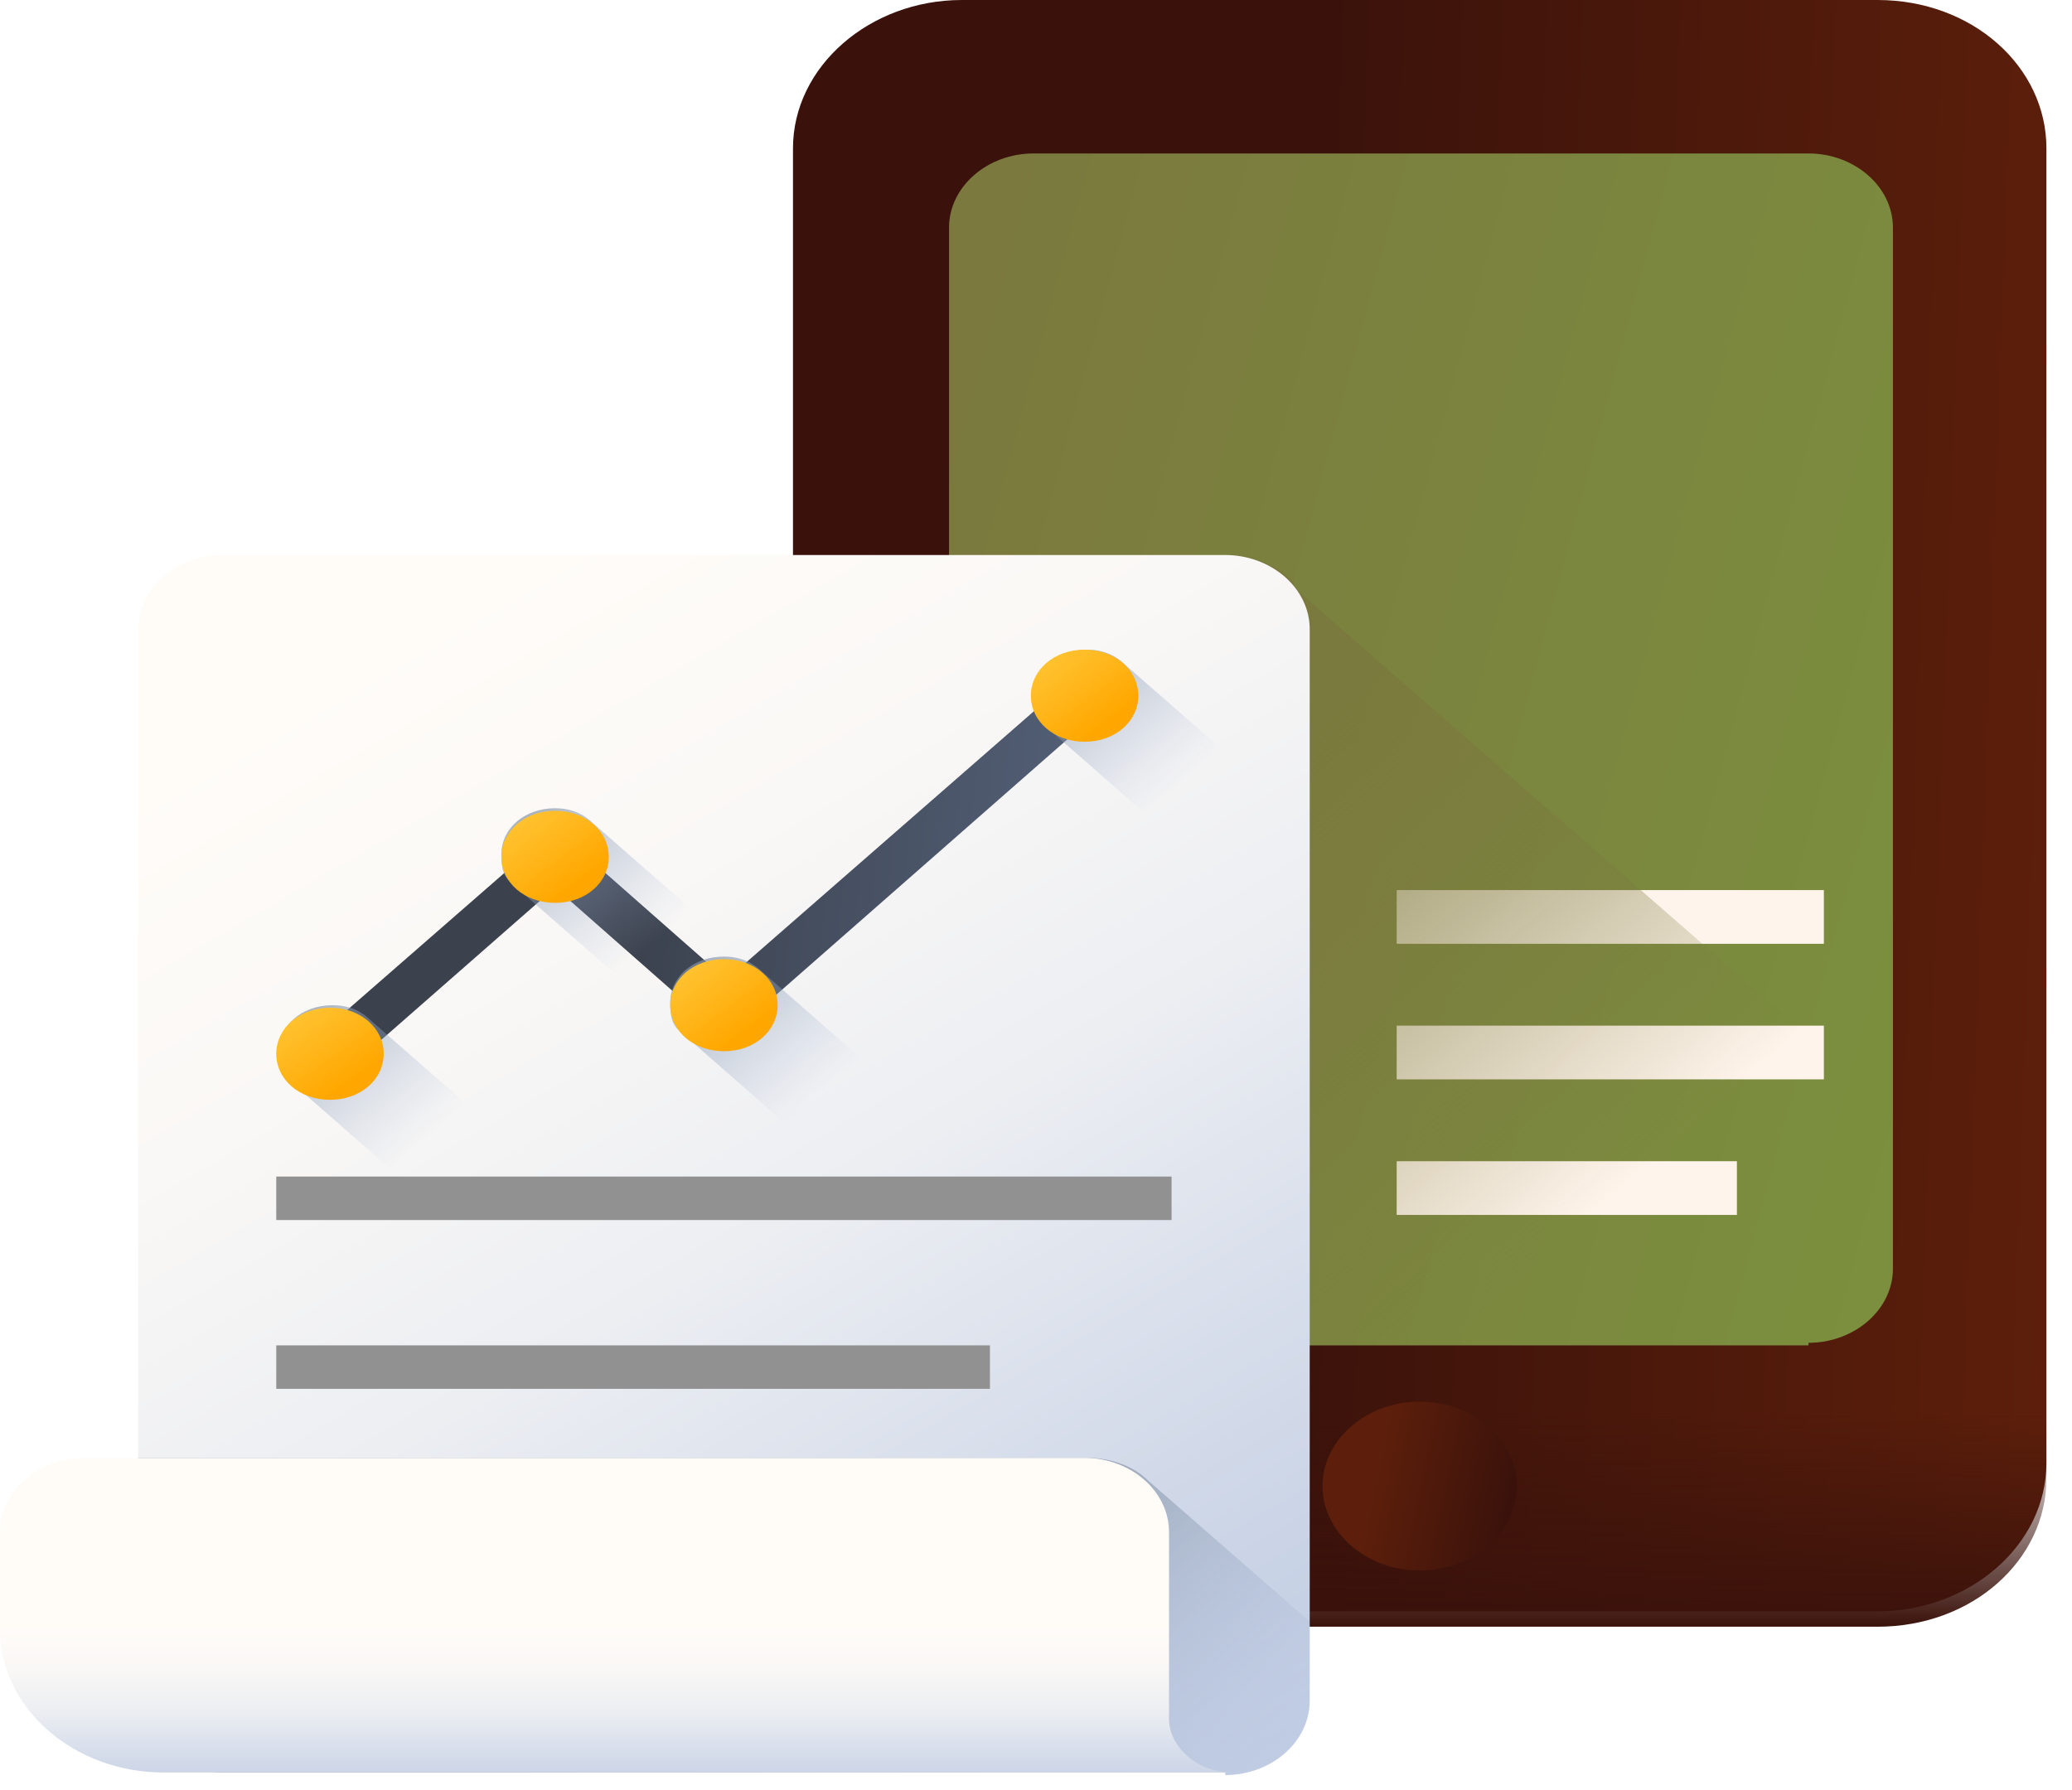 <?xml version="1.0" encoding="UTF-8"?>
<svg id="_Слой_1" data-name="Слой_1" xmlns="http://www.w3.org/2000/svg" width="81" height="70" version="1.1" xmlns:xlink="http://www.w3.org/1999/xlink" viewBox="0 0 81 70">
  <!-- Generator: Adobe Illustrator 29.2.1, SVG Export Plug-In . SVG Version: 2.1.0 Build 116)  -->
  <defs>
    <style>
      .st0 {
        fill: url(#_Безымянный_градиент_15);
      }

      .st1 {
        fill: url(#_Безымянный_градиент_12);
      }

      .st2 {
        fill: url(#_Безымянный_градиент_127);
      }

      .st3 {
        fill: #fff4eb;
      }

      .st4 {
        fill: url(#_Безымянный_градиент_14);
      }

      .st5 {
        fill: url(#_Безымянный_градиент_140);
      }

      .st6 {
        fill: url(#_Безымянный_градиент_7);
      }

      .st7 {
        fill: url(#_Безымянный_градиент_17);
      }

      .st8 {
        fill: url(#_Безымянный_градиент_16);
      }

      .st9 {
        fill: url(#_Безымянный_градиент_65);
      }

      .st10 {
        fill: url(#_Безымянный_градиент_9);
      }

      .st11 {
        fill: url(#_Безымянный_градиент_11);
      }

      .st12 {
        fill: url(#_Безымянный_градиент_10);
      }

      .st13 {
        fill: #919191;
      }

      .st14 {
        fill: url(#_Безымянный_градиент_77);
      }

      .st15 {
        fill: url(#_Безымянный_градиент_13);
      }

      .st16 {
        fill: url(#_Безымянный_градиент_8);
      }

      .st17 {
        fill: url(#_Безымянный_градиент_132);
      }

      .st18 {
        fill: url(#_Безымянный_градиент_6);
      }
    </style>
    <linearGradient id="_Безымянный_градиент_132" data-name="Безымянный градиент 132" x1="30" y1="41.4" x2="80.6" y2="39.6" gradientTransform="translate(0 72) scale(1 -1)" gradientUnits="userSpaceOnUse">
      <stop offset=".4" stop-color="#3a120b"/>
      <stop offset="1" stop-color="#5d1f0b"/>
    </linearGradient>
    <linearGradient id="_Безымянный_градиент_127" data-name="Безымянный градиент 127" x1="55.5" y1="16.8" x2="55.5" y2="8.4" gradientTransform="translate(0 72) scale(1 -1)" gradientUnits="userSpaceOnUse">
      <stop offset="0" stop-color="#3a120b" stop-opacity="0"/>
      <stop offset="0" stop-color="#3a120b" stop-opacity="0"/>
      <stop offset=".5" stop-color="#3a120b" stop-opacity=".5"/>
      <stop offset=".8" stop-color="#3a120b" stop-opacity=".8"/>
      <stop offset="1" stop-color="#3a120b"/>
    </linearGradient>
    <linearGradient id="_Безымянный_градиент_65" data-name="Безымянный градиент 65" x1="34.8" y1="48.3" x2="77.3" y2="36.9" gradientTransform="translate(0 72) scale(1 -1)" gradientUnits="userSpaceOnUse">
      <stop offset="0" stop-color="#7b793e"/>
      <stop offset="1" stop-color="#7b8f3e"/>
    </linearGradient>
    <linearGradient id="_Безымянный_градиент_140" data-name="Безымянный градиент 140" x1="51.4" y1="14.8" x2="59.1" y2="13.2" gradientTransform="translate(0 72) scale(1 -1)" gradientUnits="userSpaceOnUse">
      <stop offset=".3" stop-color="#5d1f0b"/>
      <stop offset="1" stop-color="#3a120b"/>
    </linearGradient>
    <linearGradient id="_Безымянный_градиент_77" data-name="Безымянный градиент 77" x1="58.7" y1="21.4" x2="42.2" y2="40.2" gradientTransform="translate(0 72) scale(1 -1)" gradientUnits="userSpaceOnUse">
      <stop offset="0" stop-color="#7b793e" stop-opacity="0"/>
      <stop offset=".6" stop-color="#7b793e" stop-opacity=".6"/>
      <stop offset="1" stop-color="#7b793e"/>
    </linearGradient>
    <linearGradient id="_Безымянный_градиент_6" data-name="Безымянный градиент 6" x1="16" y1="47.7" x2="50.6" y2="-11.8" gradientTransform="translate(0 72) scale(1 -1)" gradientUnits="userSpaceOnUse">
      <stop offset="0" stop-color="#fffcf8"/>
      <stop offset=".2" stop-color="#faf8f6"/>
      <stop offset=".4" stop-color="#eceef2"/>
      <stop offset=".6" stop-color="#d5dcea"/>
      <stop offset=".9" stop-color="#b5c4df"/>
      <stop offset="1" stop-color="#a1b5d8"/>
    </linearGradient>
    <linearGradient id="_Безымянный_градиент_7" data-name="Безымянный градиент 7" x1="39.2" y1="-5.9" x2="26.4" y2="8.7" gradientTransform="translate(0 72) scale(1 -1)" gradientUnits="userSpaceOnUse">
      <stop offset="0" stop-color="#a1b5d8" stop-opacity="0"/>
      <stop offset="0" stop-color="#9fb3d5" stop-opacity="0"/>
      <stop offset=".5" stop-color="#8898af" stop-opacity=".5"/>
      <stop offset=".8" stop-color="#798898" stop-opacity=".8"/>
      <stop offset="1" stop-color="#748290"/>
    </linearGradient>
    <linearGradient id="_Безымянный_градиент_8" data-name="Безымянный градиент 8" x1="24.1" y1="8.5" x2="24.1" y2="0" gradientTransform="translate(0 72) scale(1 -1)" gradientUnits="userSpaceOnUse">
      <stop offset="0" stop-color="#fffcf8"/>
      <stop offset=".2" stop-color="#faf8f6"/>
      <stop offset=".4" stop-color="#eceef2"/>
      <stop offset=".6" stop-color="#d5dcea"/>
      <stop offset=".9" stop-color="#b5c4df"/>
      <stop offset="1" stop-color="#a1b5d8"/>
    </linearGradient>
    <linearGradient id="_Безымянный_градиент_9" data-name="Безымянный градиент 9" x1="11.8" y1="39.4" x2="43.3" y2="36.4" gradientTransform="translate(0 72) scale(1 -1)" gradientUnits="userSpaceOnUse">
      <stop offset=".4" stop-color="#3b414d"/>
      <stop offset="1" stop-color="#546179"/>
    </linearGradient>
    <linearGradient id="_Безымянный_градиент_10" data-name="Безымянный градиент 10" x1="25.4" y1="35" x2="18.7" y2="42.8" gradientTransform="translate(0 72) scale(1 -1)" gradientUnits="userSpaceOnUse">
      <stop offset="0" stop-color="#a1b5d8" stop-opacity="0"/>
      <stop offset="1" stop-color="#748290"/>
    </linearGradient>
    <linearGradient id="_Безымянный_градиент_11" data-name="Безымянный градиент 11" x1="16.6" y1="27.4" x2="9.9" y2="35.1" gradientTransform="translate(0 72) scale(1 -1)" gradientUnits="userSpaceOnUse">
      <stop offset="0" stop-color="#a1b5d8" stop-opacity="0"/>
      <stop offset="1" stop-color="#748290"/>
    </linearGradient>
    <linearGradient id="_Безымянный_градиент_12" data-name="Безымянный градиент 12" x1="11.4" y1="33" x2="13.7" y2="29.7" gradientTransform="translate(0 72) scale(1 -1)" gradientUnits="userSpaceOnUse">
      <stop offset="0" stop-color="#ffc738"/>
      <stop offset=".4" stop-color="#ffbb23"/>
      <stop offset="1" stop-color="#ffa700"/>
    </linearGradient>
    <linearGradient id="_Безымянный_градиент_13" data-name="Безымянный градиент 13" x1="20.1" y1="40.6" x2="22.5" y2="37.4" gradientTransform="translate(0 72) scale(1 -1)" gradientUnits="userSpaceOnUse">
      <stop offset="0" stop-color="#ffc738"/>
      <stop offset=".4" stop-color="#ffbb23"/>
      <stop offset="1" stop-color="#ffa700"/>
    </linearGradient>
    <linearGradient id="_Безымянный_градиент_14" data-name="Безымянный градиент 14" x1="32" y1="29.2" x2="25.3" y2="36.9" gradientTransform="translate(0 72) scale(1 -1)" gradientUnits="userSpaceOnUse">
      <stop offset="0" stop-color="#a1b5d8" stop-opacity="0"/>
      <stop offset="1" stop-color="#748290"/>
    </linearGradient>
    <linearGradient id="_Безымянный_градиент_15" data-name="Безымянный градиент 15" x1="26.7" y1="34.8" x2="29.1" y2="31.6" gradientTransform="translate(0 72) scale(1 -1)" gradientUnits="userSpaceOnUse">
      <stop offset="0" stop-color="#ffc738"/>
      <stop offset=".4" stop-color="#ffbb23"/>
      <stop offset="1" stop-color="#ffa700"/>
    </linearGradient>
    <linearGradient id="_Безымянный_градиент_16" data-name="Безымянный градиент 16" x1="46.1" y1="41.3" x2="39.4" y2="49" gradientTransform="translate(0 72) scale(1 -1)" gradientUnits="userSpaceOnUse">
      <stop offset="0" stop-color="#a1b5d8" stop-opacity="0"/>
      <stop offset="1" stop-color="#748290"/>
    </linearGradient>
    <linearGradient id="_Безымянный_градиент_17" data-name="Безымянный градиент 17" x1="40.8" y1="46.9" x2="43.2" y2="43.7" gradientTransform="translate(0 72) scale(1 -1)" gradientUnits="userSpaceOnUse">
      <stop offset="0" stop-color="#ffc738"/>
      <stop offset=".4" stop-color="#ffbb23"/>
      <stop offset="1" stop-color="#ffa700"/>
    </linearGradient>
  </defs>
  <path class="st17" d="M73.4,63h-35.8c-3.7,0-6.6-2.6-6.6-5.8V5.8c0-3.2,3-5.8,6.6-5.8h35.8c3.7,0,6.6,2.6,6.6,5.8v51.4c0,3.2-3,5.8-6.6,5.8Z"/>
  <path class="st2" d="M31,52.6v5.2c0,3.2,3,5.8,6.6,5.8h35.8c3.7,0,6.6-2.6,6.6-5.8v-5.2H31Z"/>
  <path class="st9" d="M70.7,52.6h-30.3c-1.8,0-3.3-1.3-3.3-2.9V8.9c0-1.6,1.5-2.9,3.3-2.9h30.3c1.8,0,3.3,1.3,3.3,2.9v40.7c0,1.6-1.5,2.9-3.3,2.9Z"/>
  <path class="st5" d="M59.3,58.1c0,1.8-1.7,3.3-3.8,3.3s-3.8-1.5-3.8-3.3,1.7-3.3,3.8-3.3,3.8,1.5,3.8,3.3Z"/>
  <path class="st3" d="M54.6,34.8h16.7v2.1h-16.7v-2.1Z"/>
  <path class="st3" d="M54.6,40.1h16.7v2.1h-16.7v-2.1Z"/>
  <path class="st3" d="M54.6,45.4h13.3v2.1h-13.3v-2.1Z"/>
  <path class="st14" d="M50.6,22.8c-.6-.7-1.6-1.1-2.6-1.1h-10.9v28c0,1.6,1.5,2.9,3.3,2.9h30.3c1.8,0,3.3-1.3,3.3-2.9v-6.3l-23.5-20.5Z"/>
  <path class="st18" d="M47.9,69.3H8.7c-1.8,0-3.3-1.3-3.3-2.9V24.6c0-1.6,1.5-2.9,3.3-2.9h39.2c1.8,0,3.3,1.3,3.3,2.9v41.9c0,1.6-1.5,2.9-3.3,2.9Z"/>
  <path class="st6" d="M8.7,69.3h39.2c1.8,0,3.3-1.3,3.3-2.9v-3l-6.3-5.5c-.6-.6-1.5-.9-2.4-.9H5.4v9.4c0,1.6,1.5,2.9,3.3,2.9Z"/>
  <path class="st16" d="M42.5,57H3.3c-1.8,0-3.3,1.3-3.3,2.9v3.8c0,3.1,2.9,5.6,6.4,5.6h41.8c-1.4,0-2.5-1-2.5-2.1v-7.3c0-1.6-1.5-2.9-3.3-2.9Z"/>
  <path class="st13" d="M10.8,46h35v1.7H10.8v-1.7Z"/>
  <path class="st13" d="M10.8,52.6h27.9v1.7H10.8v-1.7Z"/>
  <path class="st10" d="M13.6,41.7l-1.3-1.1,9.4-8.2,6.7,5.9,13.4-11.7,1.3,1.1-14.7,12.9-6.7-5.9-8.1,7.1Z"/>
  <path class="st12" d="M23.2,32.2c-.4-.4-.9-.6-1.5-.6-1.2,0-2.1.8-2.1,1.8s.3,1,.7,1.4l5.6,4.9c.4.4.9.6,1.5.6,1.2,0,2.1-.8,2.1-1.8s-.3-1-.7-1.4l-5.6-4.9Z"/>
  <path class="st11" d="M14.5,39.9c-.4-.4-.9-.6-1.5-.6-1.2,0-2.1.8-2.1,1.8s.3,1,.7,1.4l5.6,4.9c.4.4.9.6,1.5.6,1.2,0,2.1-.8,2.1-1.8s-.3-1-.7-1.4l-5.6-4.9Z"/>
  <path class="st1" d="M15,41.2c0,1-.9,1.8-2.1,1.8s-2.1-.8-2.1-1.8.9-1.8,2.1-1.8,2.1.8,2.1,1.8Z"/>
  <path class="st15" d="M23.8,33.5c0,1-.9,1.8-2.1,1.8s-2.1-.8-2.1-1.8.9-1.8,2.1-1.8,2.1.8,2.1,1.8Z"/>
  <path class="st4" d="M29.8,38c-.4-.4-.9-.6-1.5-.6-1.2,0-2.1.8-2.1,1.8s.3,1,.7,1.4l5.6,4.9c.4.4.9.6,1.5.6,1.2,0,2.1-.8,2.1-1.8s-.3-1-.7-1.4l-5.6-4.9Z"/>
  <path class="st0" d="M30.4,39.3c0,1-.9,1.8-2.1,1.8s-2.1-.8-2.1-1.8.9-1.8,2.1-1.8,2.1.8,2.1,1.8Z"/>
  <path class="st8" d="M44,26c-.4-.4-.9-.6-1.5-.6-1.2,0-2.1.8-2.1,1.8s.3,1,.7,1.4l5.6,4.9c.4.4.9.6,1.5.6,1.2,0,2.1-.8,2.1-1.8s-.3-1-.7-1.4l-5.6-4.9Z"/>
  <path class="st7" d="M44.5,27.2c0,1-.9,1.8-2.1,1.8s-2.1-.8-2.1-1.8.9-1.8,2.1-1.8,2.1.8,2.1,1.8Z"/>
</svg>